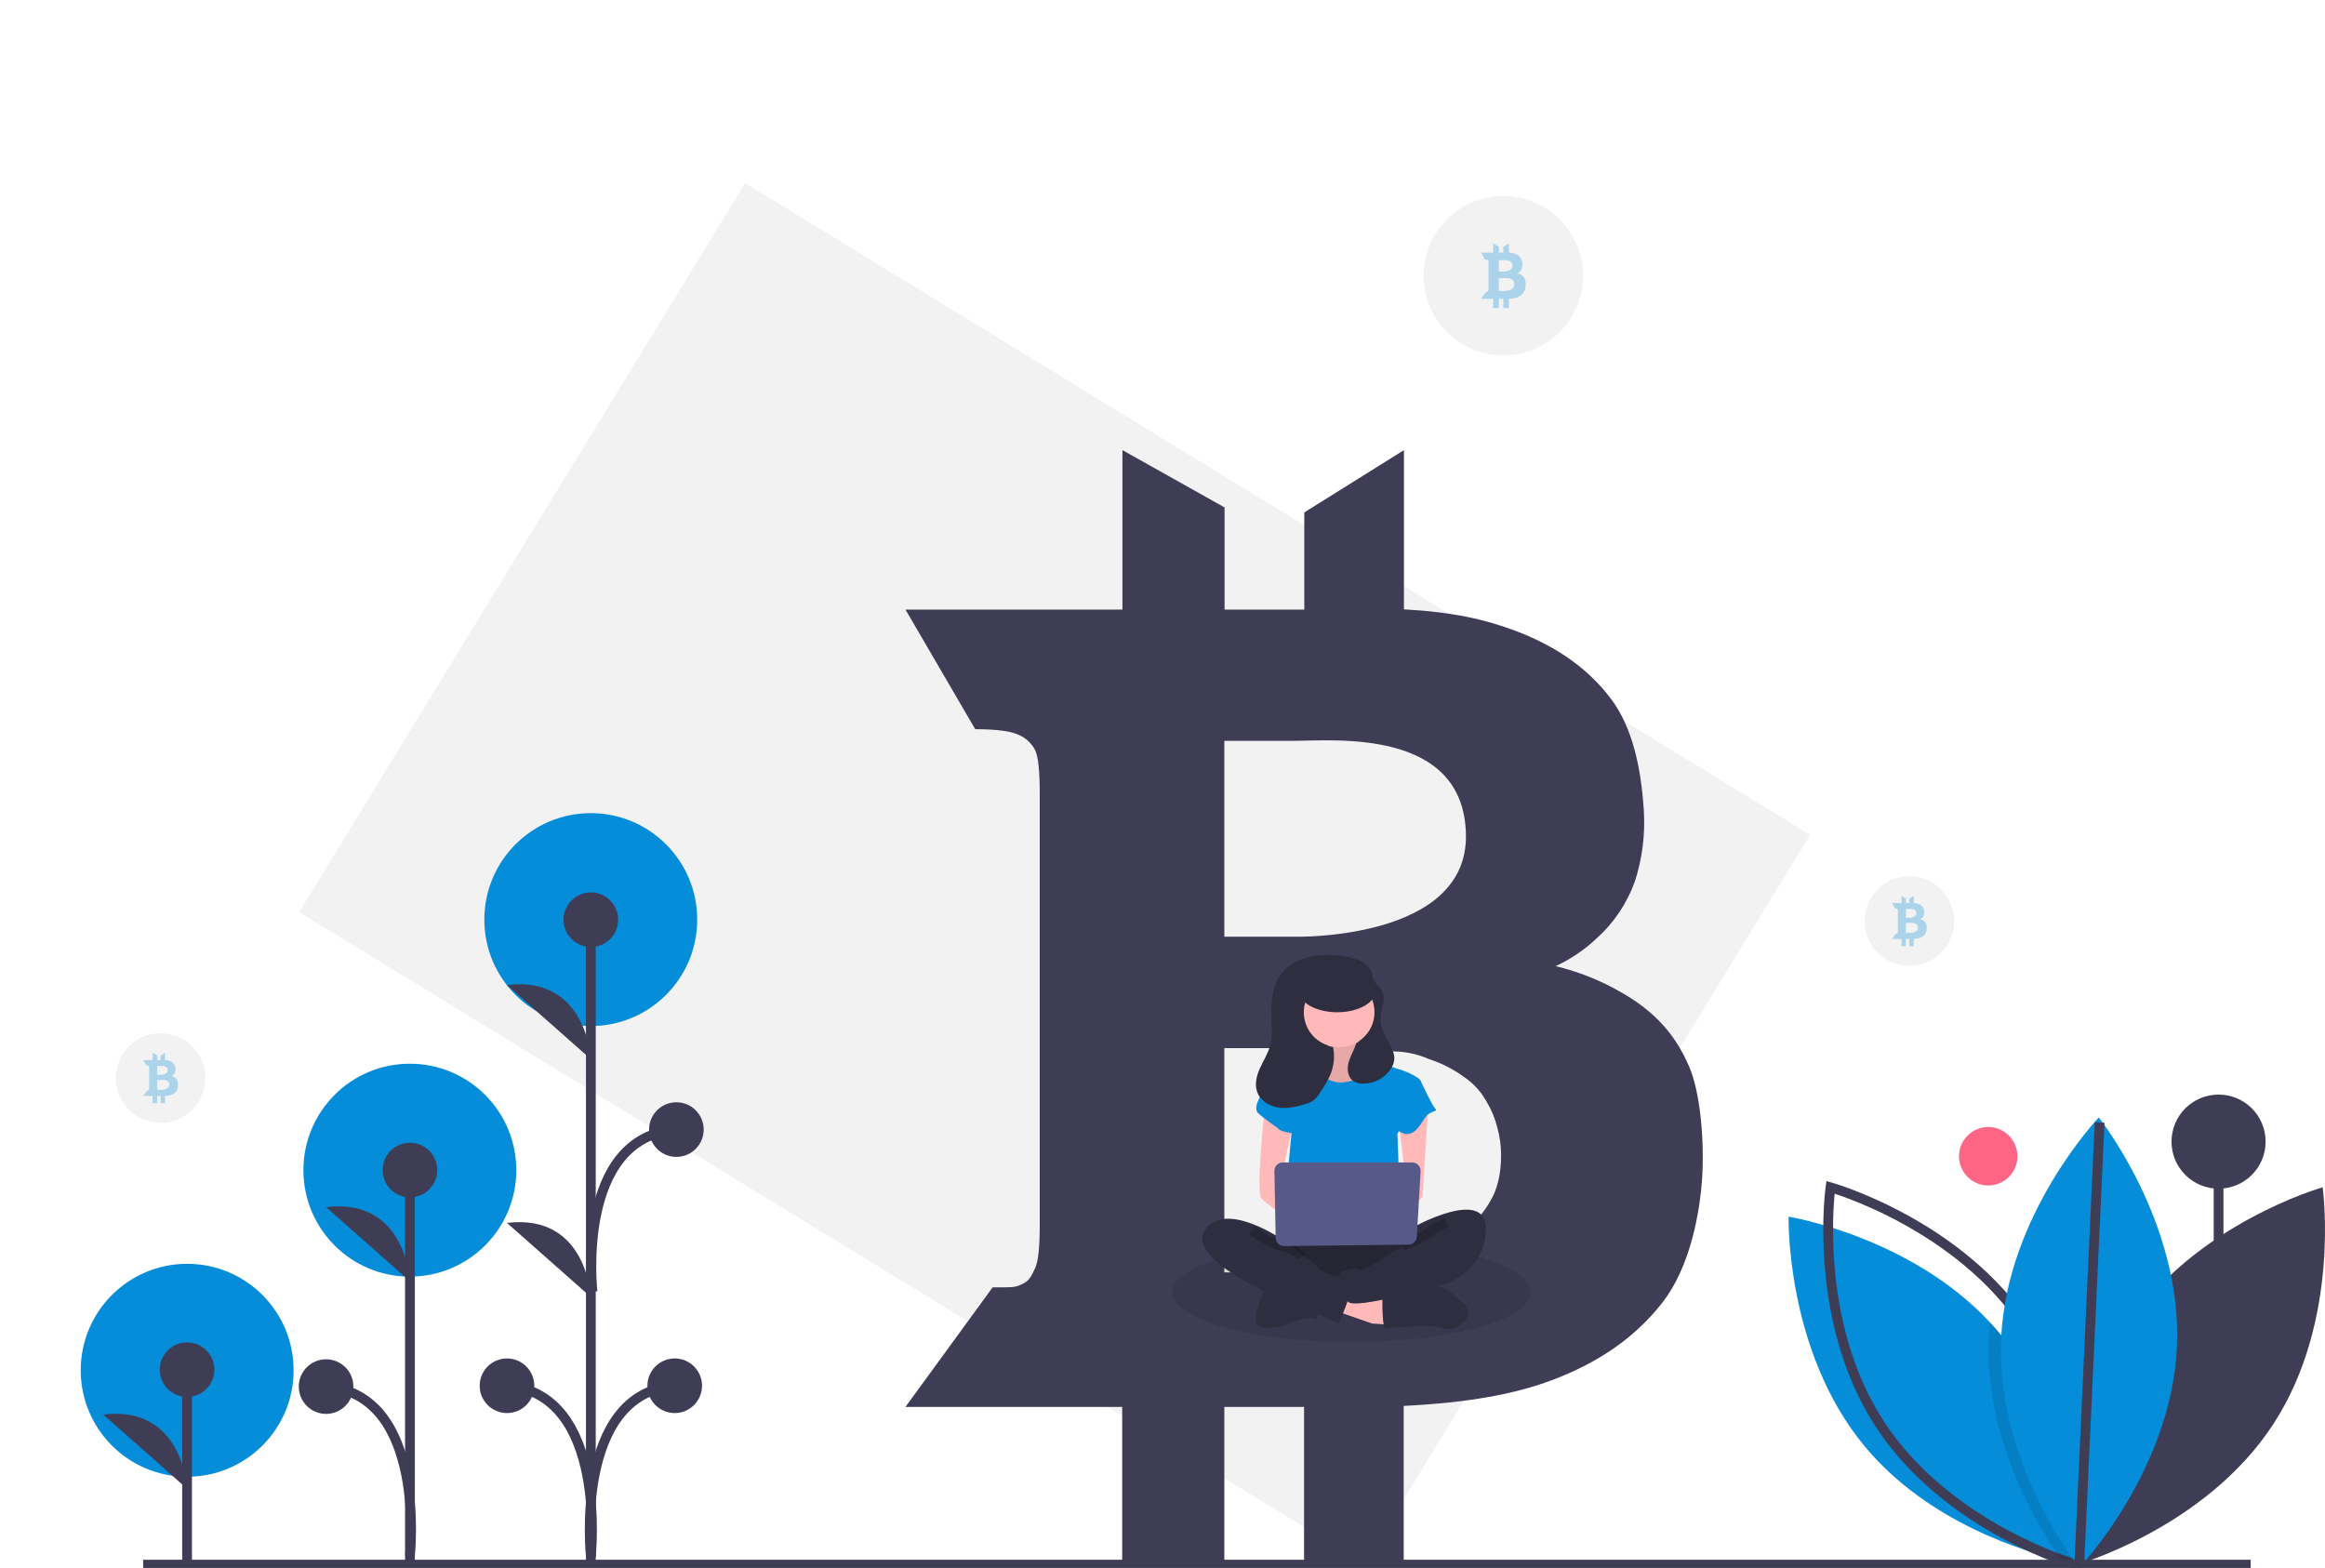 <svg width="476" height="321" viewBox="0 0 476 321" fill="none" xmlns="http://www.w3.org/2000/svg">
<g clip-path="url(#clip0_1213_3148)">
<path d="M307.78 72.771C316.793 72.771 324.1 65.463 324.1 56.447C324.1 47.432 316.793 40.124 307.78 40.124C298.766 40.124 291.459 47.432 291.459 56.447C291.459 65.463 298.766 72.771 307.78 72.771Z" fill="#F2F2F2"/>
<path d="M370.593 170.911L152.549 37.483L61.254 186.73L279.298 320.158L370.593 170.911Z" fill="#F2F2F2"/>
<path d="M345.775 218.252C343.225 212.385 339.298 207.233 331.444 202.898C327.384 200.602 323.024 198.885 318.49 197.796C321.541 196.379 324.347 194.485 326.803 192.185C330.413 188.957 333.15 184.869 334.759 180.3C336.24 175.657 336.845 170.779 336.544 165.915C335.983 157.345 334.3 149.031 329.812 143.063C325.324 137.094 319 132.503 310.636 129.29C304.209 126.841 297.63 125.311 287.43 124.75V92.154L267.03 104.907V124.801H250.71V103.887L229.8 92.154V124.801H185.378L199.658 149.286C204.07 149.291 207.058 149.699 208.583 150.459C210.007 151.068 211.177 152.149 211.898 153.52C212.561 154.795 212.867 157.805 212.867 162.446V250.796C212.867 255.387 212.561 258.346 211.898 259.672C211.235 260.998 210.878 262.171 209.297 262.885C207.716 263.6 207.665 263.549 203.279 263.549H203.228L185.378 288.033H229.749V320.68H250.659V288.033H266.979V320.68H287.379V287.829C300.639 287.166 310.075 285.432 317.674 282.575C327.517 278.903 335.065 273.547 340.471 266.507C345.877 259.468 348.07 248.705 348.529 240.39C348.886 232.993 348.07 223.455 345.775 218.252ZM250.659 152.346H250.664V151.668H264.924C272.946 151.668 299.681 148.995 300.124 170.833C300.573 192.67 264.924 191.777 264.924 191.777H250.664V190.094H250.659V152.346ZM250.659 214.579H266.979C270.294 214.579 281.698 215.084 285.849 215.273C287.542 215.334 289.217 215.633 290.827 216.16C291.413 216.359 291.969 216.584 292.571 216.833C295.087 217.646 297.46 218.848 299.604 220.394C301.002 221.317 302.232 222.473 303.24 223.812C303.677 224.416 304.079 225.044 304.444 225.694C305.41 227.328 306.126 229.097 306.571 230.943C307.057 232.725 307.309 234.564 307.321 236.411C307.321 240.385 306.586 243.675 304.776 246.46C302.322 250.572 298.298 253.484 293.77 255.54C282.06 260.865 266.979 260.488 266.979 260.488H250.659V214.579Z" fill="#3F3D56"/>
<path opacity="0.3" d="M312.196 57.134C312.042 56.752 311.757 56.436 311.393 56.243C311.166 56.11 310.922 56.011 310.667 55.947C310.839 55.864 310.996 55.754 311.133 55.621C311.336 55.432 311.49 55.195 311.579 54.932C311.662 54.662 311.696 54.379 311.679 54.097C311.677 53.628 311.547 53.169 311.301 52.771C311.028 52.406 310.654 52.128 310.226 51.971C309.811 51.81 309.371 51.721 308.926 51.708V49.816L307.782 50.556V51.711H306.867V50.497L305.695 49.816V51.711H303.205L304.005 53.132C304.175 53.12 304.345 53.143 304.505 53.2C304.586 53.236 304.652 53.299 304.691 53.377C304.74 53.545 304.758 53.721 304.746 53.895V59.023C304.758 59.197 304.74 59.371 304.691 59.538C304.654 59.615 304.634 59.683 304.545 59.724C304.457 59.766 304.454 59.763 304.208 59.763H304.205L303.205 61.184H305.692V63.079H306.864V61.184H307.779V63.079H308.923V61.172C309.501 61.162 310.075 61.059 310.621 60.867C311.128 60.686 311.572 60.362 311.899 59.935C312.184 59.48 312.34 58.956 312.351 58.419C312.381 57.985 312.329 57.549 312.196 57.134V57.134ZM306.864 53.309H306.865V53.27H307.664C308.114 53.27 309.612 53.115 309.637 54.382C309.662 55.65 307.664 55.598 307.664 55.598H306.865V55.5H306.864V53.309ZM306.864 56.921H307.779C307.965 56.921 308.604 56.95 308.837 56.961C308.932 56.965 309.026 56.982 309.116 57.013C309.149 57.024 309.18 57.037 309.214 57.052C309.355 57.099 309.488 57.169 309.608 57.259C309.687 57.312 309.756 57.38 309.812 57.457C309.899 57.583 309.962 57.723 309.999 57.871C310.026 57.974 310.04 58.081 310.041 58.188C310.05 58.392 310.001 58.595 309.898 58.771C309.751 59.006 309.536 59.19 309.281 59.298C308.805 59.493 308.294 59.591 307.779 59.586H306.864V56.921Z" fill="#058DD9"/>
<path d="M407.052 242.702C410.356 242.702 413.034 240.024 413.034 236.719C413.034 233.415 410.356 230.736 407.052 230.736C403.748 230.736 401.07 233.415 401.07 236.719C401.07 240.024 403.748 242.702 407.052 242.702Z" fill="#FF6584"/>
<path d="M454.21 301.849V233.726" stroke="#3F3D56" stroke-width="2" stroke-miterlimit="10"/>
<path d="M454.21 243.359C459.53 243.359 463.842 239.046 463.842 233.726C463.842 228.405 459.53 224.092 454.21 224.092C448.89 224.092 444.578 228.405 444.578 233.726C444.578 239.046 448.89 243.359 454.21 243.359Z" fill="#3F3D56"/>
<path d="M435.241 271.869C421.328 293.208 425.14 320.35 425.14 320.35C425.14 320.35 451.509 312.893 465.422 291.553C479.335 270.213 475.522 243.072 475.522 243.072C475.522 243.072 449.153 250.529 435.241 271.869Z" fill="#3F3D56"/>
<path d="M425.065 320.102C425.065 320.102 424.727 320.048 424.103 319.922C423.606 319.821 422.922 319.677 422.086 319.478C414.613 317.716 394.745 311.759 381.756 296.097C365.499 276.485 366.183 249.086 366.183 249.086C366.183 249.086 391.041 253.126 407.421 270.737C408.131 271.494 408.821 272.278 409.493 273.091C423.639 290.154 424.957 313.114 425.062 318.79C425.076 319.641 425.065 320.102 425.065 320.102Z" fill="#058DD9"/>
<path d="M415.039 271.869C428.952 293.208 425.14 320.35 425.14 320.35C425.14 320.35 398.77 312.893 384.858 291.553C370.945 270.213 374.757 243.072 374.757 243.072C374.757 243.072 401.126 250.529 415.039 271.869Z" stroke="#3F3D56" stroke-width="2" stroke-miterlimit="10"/>
<path opacity="0.1" d="M425.062 318.79C424.694 319.233 424.37 319.612 424.103 319.922C423.512 320.596 423.177 320.949 423.177 320.949C423.177 320.949 422.77 320.437 422.086 319.478C418.328 314.239 406.239 295.607 407.172 274.085C407.223 272.957 407.306 271.841 407.421 270.737C408.131 271.494 408.821 272.278 409.493 273.091C423.639 290.154 424.957 313.114 425.062 318.79Z" fill="black"/>
<path d="M445.691 275.642C444.591 301.094 425.701 320.949 425.701 320.949C425.701 320.949 408.594 299.538 409.693 274.086C410.793 248.633 429.683 228.778 429.683 228.778C429.683 228.778 446.791 250.189 445.691 275.642Z" fill="#058DD9"/>
<path d="M425.701 320.228L429.854 229.816" stroke="#3F3D56" stroke-width="2" stroke-miterlimit="10"/>
<path d="M29.311 320.327H460.787" stroke="#3F3D56" stroke-width="2" stroke-miterlimit="10"/>
<path d="M120.951 210.067C132.986 210.067 142.743 200.308 142.743 188.27C142.743 176.233 132.986 166.474 120.951 166.474C108.915 166.474 99.158 176.233 99.158 188.27C99.158 200.308 108.915 210.067 120.951 210.067Z" fill="#058DD9"/>
<path d="M83.909 261.365C95.945 261.365 105.702 251.606 105.702 239.568C105.702 227.53 95.945 217.772 83.909 217.772C71.874 217.772 62.117 227.53 62.117 239.568C62.117 251.606 71.874 261.365 83.909 261.365Z" fill="#058DD9"/>
<path d="M38.32 302.332C50.355 302.332 60.112 292.573 60.112 280.535C60.112 268.498 50.355 258.739 38.32 258.739C26.284 258.739 16.527 268.498 16.527 280.535C16.527 292.573 26.284 302.332 38.32 302.332Z" fill="#058DD9"/>
<path d="M38.3 319.954V280.416" stroke="#3F3D56" stroke-width="2" stroke-miterlimit="10"/>
<path d="M38.3 286.007C41.388 286.007 43.89 283.503 43.89 280.416C43.89 277.328 41.388 274.824 38.3 274.824C35.213 274.824 32.71 277.328 32.71 280.416C32.71 283.503 35.213 286.007 38.3 286.007Z" fill="#3F3D56"/>
<path d="M38.3 304.784C38.3 304.784 37.502 287.604 21.13 289.601Z" fill="#3F3D56"/>
<path d="M120.964 320.231V188.351" stroke="#3F3D56" stroke-width="2" stroke-miterlimit="10"/>
<path d="M120.965 193.879C124.052 193.879 126.555 191.376 126.555 188.288C126.555 185.2 124.052 182.697 120.965 182.697C117.877 182.697 115.375 185.2 115.375 188.288C115.375 191.376 117.877 193.879 120.965 193.879Z" fill="#3F3D56"/>
<path d="M103.795 289.295C106.882 289.295 109.385 286.792 109.385 283.704C109.385 280.616 106.882 278.113 103.795 278.113C100.707 278.113 98.205 280.616 98.205 283.704C98.205 286.792 100.707 289.295 103.795 289.295Z" fill="#3F3D56"/>
<path d="M120.965 216.848C120.965 216.848 120.166 199.669 103.795 201.666Z" fill="#3F3D56"/>
<path d="M120.965 265.55C120.965 265.55 120.166 248.371 103.795 250.368Z" fill="#3F3D56"/>
<path d="M120.965 318.694C120.965 318.694 124.559 285.302 103.795 283.704" stroke="#3F3D56" stroke-width="2" stroke-miterlimit="10"/>
<path d="M138.137 289.295C141.224 289.295 143.727 286.792 143.727 283.704C143.727 280.616 141.224 278.113 138.137 278.113C135.05 278.113 132.547 280.616 132.547 283.704C132.547 286.792 135.05 289.295 138.137 289.295Z" fill="#3F3D56"/>
<path d="M120.967 318.694C120.967 318.694 117.373 285.302 138.137 283.704" stroke="#3F3D56" stroke-width="2" stroke-miterlimit="10"/>
<path d="M138.477 236.848C141.565 236.848 144.068 234.344 144.068 231.256C144.068 228.168 141.565 225.665 138.477 225.665C135.39 225.665 132.887 228.168 132.887 231.256C132.887 234.344 135.39 236.848 138.477 236.848Z" fill="#3F3D56"/>
<path d="M121.307 264.465C121.307 264.465 117.714 232.854 138.477 231.256" stroke="#3F3D56" stroke-width="2" stroke-miterlimit="10"/>
<path d="M83.929 320.045V239.544" stroke="#3F3D56" stroke-width="2" stroke-miterlimit="10"/>
<path d="M83.929 245.135C87.016 245.135 89.519 242.632 89.519 239.544C89.519 236.456 87.016 233.953 83.929 233.953C80.842 233.953 78.339 236.456 78.339 239.544C78.339 242.632 80.842 245.135 83.929 245.135Z" fill="#3F3D56"/>
<path d="M83.929 262.315C83.929 262.315 83.131 245.135 66.759 247.132Z" fill="#3F3D56"/>
<path d="M83.929 318.508C83.929 318.508 87.523 285.472 66.759 283.874" stroke="#3F3D56" stroke-width="2" stroke-miterlimit="10"/>
<path d="M66.759 289.466C69.847 289.466 72.349 286.962 72.349 283.874C72.349 280.787 69.847 278.283 66.759 278.283C63.672 278.283 61.169 280.787 61.169 283.874C61.169 286.962 63.672 289.466 66.759 289.466Z" fill="#3F3D56"/>
<path d="M390.911 197.745C395.981 197.745 400.091 193.635 400.091 188.564C400.091 183.493 395.981 179.382 390.911 179.382C385.841 179.382 381.73 183.493 381.73 188.564C381.73 193.635 385.841 197.745 390.911 197.745Z" fill="#F2F2F2"/>
<path opacity="0.1" d="M293.77 255.54C282.06 260.865 266.979 260.488 266.979 260.488H250.659V257.371C257.31 255.514 266.505 254.367 276.67 254.367C282.39 254.347 288.105 254.739 293.77 255.54V255.54Z" fill="black"/>
<path opacity="0.1" d="M313.39 264.569C313.39 270.205 296.947 274.771 276.669 274.771C256.391 274.771 239.949 270.205 239.949 264.569C239.949 261.758 244.039 259.213 250.659 257.371V260.488H266.979C266.979 260.488 282.06 260.865 293.77 255.54C305.434 257.244 313.39 260.646 313.39 264.569Z" fill="black"/>
<path d="M281.359 201.046H265.735V216.7H281.359V201.046Z" fill="#2F2E41"/>
<path d="M271.545 212.116C271.545 212.116 272.839 216.644 270.576 216.967C269.171 217.186 267.84 217.74 266.696 218.584L270.899 224.081H278.658L283.508 219.231C283.508 219.231 277.042 214.38 278.335 211.47C279.628 208.559 271.545 212.116 271.545 212.116Z" fill="#FFB9B9"/>
<path opacity="0.1" d="M271.545 212.116C271.545 212.116 272.839 216.644 270.576 216.967C269.171 217.186 267.84 217.74 266.696 218.584L270.899 224.081H278.658L283.508 219.231C283.508 219.231 277.042 214.38 278.335 211.47C279.628 208.559 271.545 212.116 271.545 212.116Z" fill="black"/>
<path d="M273.485 268.383L280.922 270.969L286.094 271.293L285.771 266.766L275.102 263.61L273.485 268.383Z" fill="#FFB9B9"/>
<path d="M283.023 267.413C283.023 267.413 283.023 271.94 283.67 271.94C284.316 271.94 293.046 270.97 295.632 271.94C298.219 272.91 302.098 269.353 300.158 267.413C298.218 265.472 295.054 262.562 293.08 263.209C291.106 263.855 283.023 265.472 283.023 265.472L283.023 267.413Z" fill="#2F2E41"/>
<path d="M259.26 263.209C259.26 263.209 255.38 270.97 257.967 271.616C260.553 272.263 263.463 271.293 263.786 270.97C264.11 270.646 268.636 269.353 269.283 269.999C269.929 270.646 269.929 267.413 269.929 267.413L259.26 263.209Z" fill="#2F2E41"/>
<path d="M262.493 252.538C262.493 252.538 256.35 260.945 260.876 263.209C265.403 265.472 287.064 265.472 288.681 263.209C290.297 260.945 290.944 253.831 288.681 253.184C286.418 252.538 262.493 252.538 262.493 252.538Z" fill="#2F2E41"/>
<path opacity="0.2" d="M262.493 252.538C262.493 252.538 256.35 260.945 260.876 263.209C265.403 265.472 287.064 265.472 288.681 263.209C290.297 260.945 290.944 253.831 288.681 253.184C286.418 252.538 262.493 252.538 262.493 252.538Z" fill="black"/>
<path d="M274.132 214.38C278.239 214.38 281.568 211.05 281.568 206.942C281.568 202.835 278.239 199.505 274.132 199.505C270.025 199.505 266.696 202.835 266.696 206.942C266.696 211.05 270.025 214.38 274.132 214.38Z" fill="#FFB9B9"/>
<path d="M262.493 218.584L268.959 217.29C268.959 217.29 270.576 222.464 275.749 221.494C280.922 220.524 282.215 217.29 282.215 217.29C282.215 217.29 286.095 218.907 286.418 218.907C286.741 218.907 290.944 220.524 290.944 221.494C290.944 222.464 286.095 232.165 286.095 232.165L286.741 249.627L262.816 248.98L264.433 231.842L262.493 218.584Z" fill="#058DD9"/>
<path d="M258.936 226.991C258.936 226.991 256.997 244.13 258.29 245.423C259.583 246.717 264.756 250.274 264.756 250.274V246.394L262.169 241.543L264.756 230.225L258.936 226.991Z" fill="#FFB9B9"/>
<path d="M292.399 226.506C292.399 226.506 291.267 244.13 291.267 244.777C291.267 245.423 288.357 247.687 287.388 247.687C286.418 247.687 285.771 246.07 285.771 246.07L288.034 243.483L286.418 230.225L292.399 226.506Z" fill="#FFB9B9"/>
<path d="M289.328 251.244C289.328 251.244 303.877 243.16 304.2 251.244C304.523 259.328 296.764 262.562 296.764 262.562C296.764 262.562 276.719 268.574 275.91 266.376C275.102 264.179 273.486 260.622 274.779 260.298C276.072 259.975 277.689 259.328 278.335 259.975C278.982 260.622 287.065 255.124 287.065 255.124L289.328 251.244Z" fill="#2F2E41"/>
<path opacity="0.2" d="M296.117 250.274C296.117 250.274 293.207 251.567 292.237 252.538C291.267 253.508 287.064 255.125 287.064 255.125" stroke="black" stroke-width="2" stroke-miterlimit="10"/>
<path d="M264.433 219.23L262.493 218.584C262.493 218.584 255.38 226.021 257.643 227.961C259.907 229.902 261.2 230.548 261.846 231.195C262.493 231.842 265.726 232.165 265.726 232.165L264.433 219.23Z" fill="#058DD9"/>
<path d="M288.035 220.847L290.944 221.494C290.944 221.494 293.208 226.345 293.854 226.991C294.501 227.638 292.884 227.315 291.914 228.608C290.944 229.902 289.974 232.165 288.035 232.165C286.095 232.165 283.508 228.932 283.508 228.932L288.035 220.847Z" fill="#058DD9"/>
<path d="M263.139 254.154C263.139 254.154 250.854 245.423 246.651 251.891C242.448 258.358 264.756 267.089 267.989 268.383C271.222 269.676 274.132 270.97 274.132 270.97C274.132 270.97 277.042 263.856 277.042 262.562C277.042 261.269 274.779 261.269 274.132 261.269C273.485 261.269 270.576 260.622 269.929 259.652C269.282 258.682 263.139 254.154 263.139 254.154Z" fill="#2F2E41"/>
<path opacity="0.2" d="M256.35 251.891C256.35 251.891 259.583 254.478 262.493 255.125C265.403 255.771 266.373 257.388 266.373 257.388" stroke="black" stroke-width="2" stroke-miterlimit="10"/>
<path d="M260.909 239.732L261.168 253.424C261.176 253.876 261.363 254.307 261.688 254.622C262.012 254.937 262.448 255.111 262.9 255.105L288.375 254.819C288.809 254.814 289.225 254.645 289.539 254.345C289.853 254.045 290.042 253.637 290.067 253.204L290.84 239.799C290.853 239.566 290.819 239.332 290.739 239.113C290.659 238.894 290.535 238.693 290.375 238.523C290.215 238.354 290.022 238.218 289.807 238.126C289.593 238.034 289.362 237.986 289.129 237.986H262.623C262.395 237.986 262.17 238.031 261.96 238.12C261.75 238.208 261.559 238.337 261.4 238.499C261.24 238.662 261.115 238.855 261.031 239.066C260.946 239.278 260.905 239.504 260.909 239.732V239.732Z" fill="#575A89"/>
<path d="M257.963 218.665C258.657 217.134 259.589 215.697 260.033 214.075C260.566 212.132 260.359 210.076 260.295 208.062C260.194 206.28 260.346 204.494 260.746 202.755C261.152 201.008 262.064 199.42 263.368 198.188C266.757 195.163 272.957 194.946 277.095 196.205C278.726 196.702 280.463 197.647 280.868 199.304C280.929 199.554 280.956 199.812 281.024 200.06C281.363 201.293 282.624 202.074 283.08 203.269C283.668 204.815 282.76 206.496 282.642 208.146C282.503 210.073 283.45 211.892 284.383 213.583C284.938 214.589 285.515 215.659 285.46 216.806C285.414 217.433 285.223 218.041 284.903 218.583C284.308 219.564 283.474 220.378 282.479 220.948C281.484 221.519 280.36 221.827 279.213 221.845C278.468 221.904 277.722 221.728 277.082 221.341C276.072 220.646 275.777 219.246 275.987 218.038C276.197 216.83 276.81 215.738 277.291 214.609C277.438 214.263 277.571 213.911 277.694 213.556C279.183 212.724 280.331 211.393 280.934 209.797C281.538 208.201 281.558 206.443 280.991 204.834C280.425 203.225 279.308 201.867 277.838 201.002C276.368 200.136 274.639 199.818 272.957 200.103C271.276 200.389 269.749 201.259 268.646 202.561C267.544 203.863 266.937 205.513 266.933 207.219C266.928 208.925 267.527 210.578 268.623 211.886C269.719 213.193 271.241 214.072 272.921 214.365C273.284 216.19 273.119 218.081 272.447 219.816C271.836 221.227 271.068 222.566 270.159 223.806C269.787 224.442 269.291 224.997 268.701 225.438C268.312 225.668 267.894 225.847 267.459 225.968C265.633 226.556 263.71 227.028 261.81 226.764C259.91 226.5 258.028 225.354 257.381 223.548C256.813 221.965 257.269 220.196 257.963 218.665Z" fill="#2F2E41"/>
<path d="M273.772 207.239C278.13 207.239 281.664 205.237 281.664 202.766C281.664 200.296 278.13 198.294 273.772 198.294C269.414 198.294 265.88 200.296 265.88 202.766C265.88 205.237 269.414 207.239 273.772 207.239Z" fill="#2F2E41"/>
<path opacity="0.3" d="M394.343 189.097C394.222 188.8 394.001 188.555 393.718 188.405C393.542 188.302 393.352 188.224 393.154 188.175C393.288 188.11 393.41 188.025 393.516 187.922C393.674 187.775 393.794 187.59 393.863 187.386C393.927 187.176 393.954 186.956 393.941 186.737C393.939 186.373 393.838 186.016 393.647 185.706C393.435 185.423 393.144 185.207 392.812 185.085C392.489 184.96 392.147 184.891 391.801 184.881V183.411L390.912 183.986V184.883H390.201V183.94L389.291 183.411V184.883H387.355L387.978 185.987C388.109 185.978 388.242 185.996 388.366 186.04C388.429 186.068 388.48 186.117 388.511 186.178C388.549 186.309 388.563 186.445 388.553 186.581V190.565C388.563 190.7 388.548 190.835 388.511 190.965C388.482 191.025 388.466 191.078 388.397 191.11C388.329 191.142 388.326 191.14 388.135 191.14H388.133L387.355 192.244H389.288V193.717H390.199V192.244H390.91V193.717H391.799V192.235C392.249 192.227 392.694 192.147 393.118 191.998C393.512 191.857 393.857 191.606 394.112 191.273C394.333 190.92 394.455 190.513 394.463 190.096C394.486 189.758 394.445 189.42 394.343 189.097V189.097ZM390.199 186.125H390.199V186.095H390.821C391.17 186.095 392.335 185.974 392.354 186.959C392.374 187.944 390.821 187.903 390.821 187.903H390.199V187.827H390.199V186.125ZM390.199 188.932H390.91C391.055 188.932 391.551 188.954 391.732 188.963C391.806 188.966 391.879 188.979 391.949 189.003C391.975 189.012 391.999 189.022 392.025 189.033C392.135 189.07 392.238 189.124 392.331 189.194C392.393 189.236 392.446 189.288 392.49 189.348C392.557 189.446 392.606 189.555 392.635 189.67C392.656 189.75 392.667 189.833 392.667 189.916C392.675 190.075 392.636 190.232 392.557 190.369C392.443 190.552 392.275 190.695 392.077 190.779C391.707 190.931 391.31 191.006 390.91 191.002H390.199V188.932Z" fill="#058DD9"/>
<path d="M32.886 229.882C37.956 229.882 42.066 225.771 42.066 220.7C42.066 215.629 37.956 211.518 32.886 211.518C27.816 211.518 23.706 215.629 23.706 220.7C23.706 225.771 27.816 229.882 32.886 229.882Z" fill="#F2F2F2"/>
<path opacity="0.3" d="M36.318 221.234C36.198 220.937 35.977 220.691 35.694 220.541C35.518 220.438 35.328 220.361 35.13 220.311C35.263 220.247 35.385 220.161 35.492 220.058C35.65 219.911 35.769 219.727 35.838 219.522C35.903 219.312 35.929 219.093 35.916 218.873C35.915 218.509 35.813 218.153 35.623 217.843C35.41 217.56 35.12 217.344 34.788 217.222C34.465 217.097 34.123 217.027 33.777 217.017V215.547L32.888 216.122V217.019H32.177V216.076L31.266 215.547V217.019H29.331L29.953 218.124C30.085 218.114 30.217 218.132 30.342 218.176C30.404 218.204 30.456 218.253 30.486 218.314C30.524 218.445 30.538 218.581 30.529 218.717V222.701C30.538 222.836 30.524 222.972 30.486 223.102C30.457 223.161 30.442 223.214 30.373 223.247C30.304 223.279 30.302 223.276 30.111 223.276H30.109L29.331 224.381H31.264V225.853H32.175V224.381H32.886V225.853H33.774V224.371C34.224 224.363 34.67 224.283 35.094 224.135C35.488 223.994 35.833 223.742 36.087 223.41C36.309 223.056 36.43 222.649 36.438 222.232C36.462 221.895 36.421 221.556 36.318 221.234ZM32.175 218.262H32.175V218.231H32.796C33.146 218.231 34.31 218.11 34.33 219.095C34.349 220.08 32.796 220.04 32.796 220.04H32.175V219.964H32.175L32.175 218.262ZM32.175 221.068H32.886C33.03 221.068 33.527 221.091 33.708 221.099C33.782 221.102 33.855 221.116 33.925 221.139C33.95 221.148 33.974 221.158 34.001 221.17C34.111 221.207 34.214 221.261 34.307 221.33C34.368 221.372 34.422 221.424 34.465 221.484C34.533 221.582 34.582 221.691 34.611 221.806C34.632 221.887 34.643 221.969 34.643 222.053C34.65 222.211 34.612 222.369 34.532 222.506C34.418 222.688 34.251 222.831 34.053 222.915C33.683 223.067 33.286 223.143 32.886 223.138H32.175L32.175 221.068Z" fill="#058DD9"/>
</g>
<defs>
<clipPath id="clip0_1213_3148">
<rect width="476" height="321" fill="white"/>
</clipPath>
</defs>
</svg>
